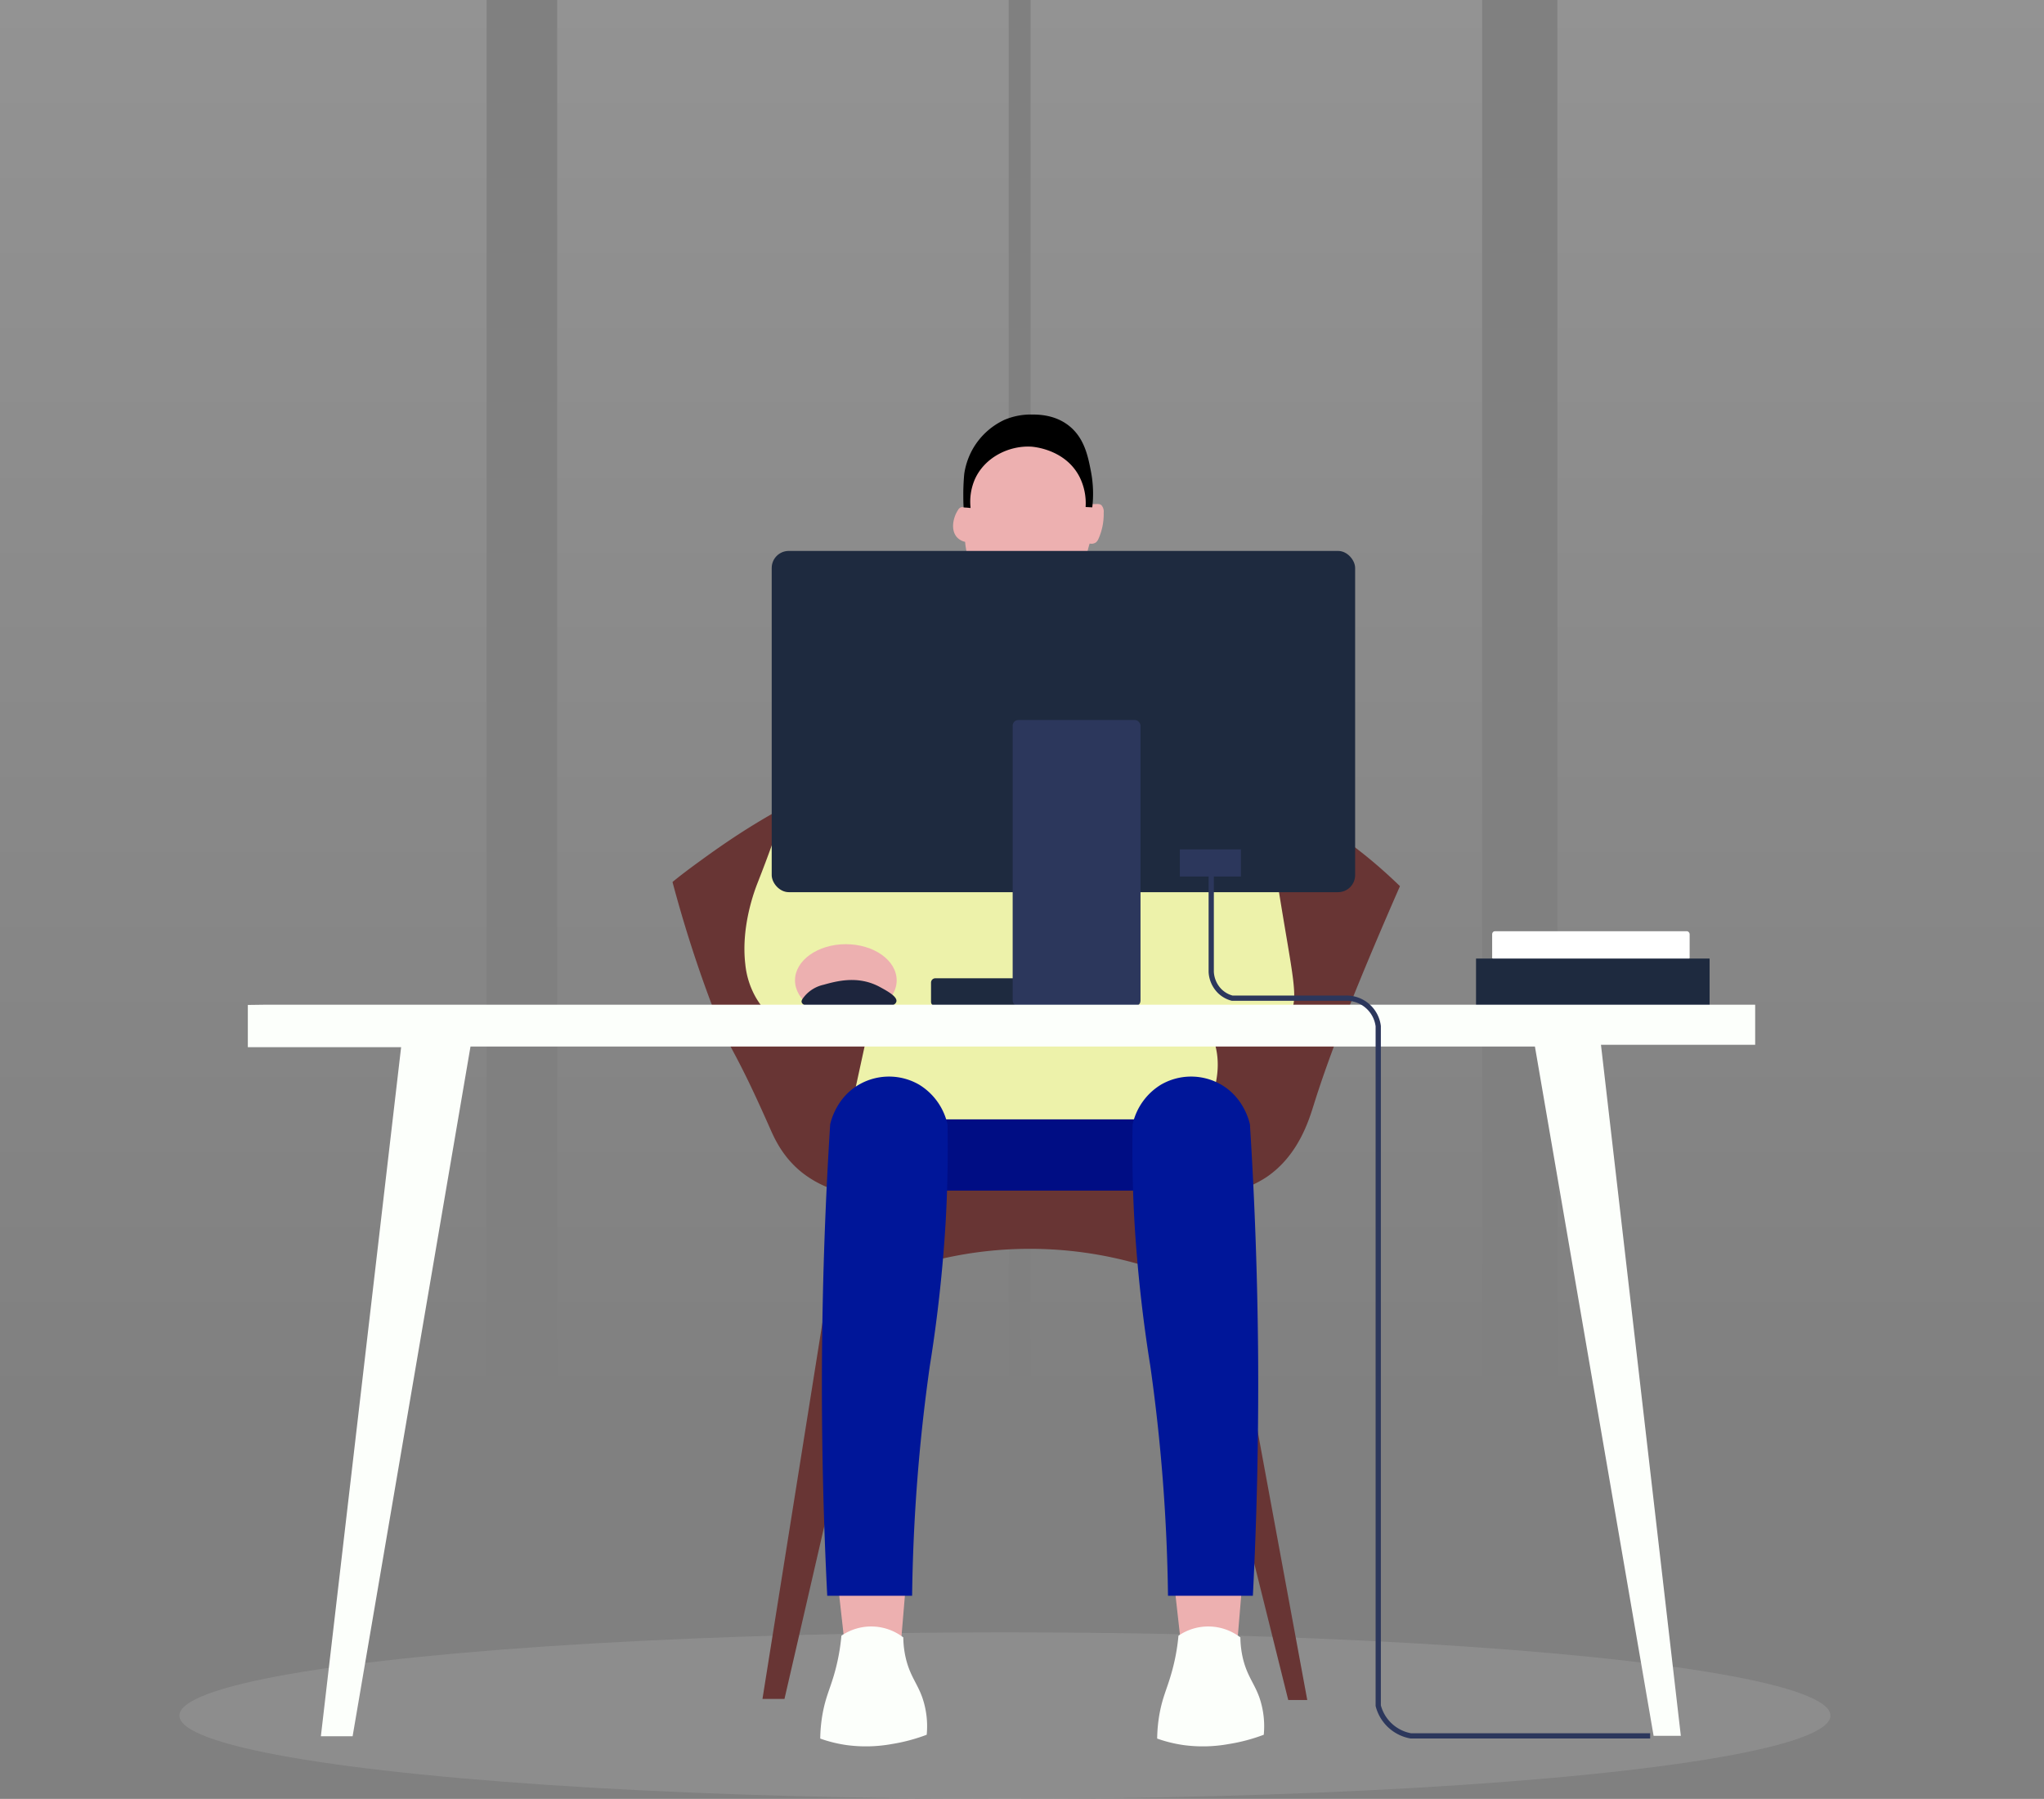 <svg xmlns="http://www.w3.org/2000/svg" xmlns:xlink="http://www.w3.org/1999/xlink" viewBox="0 0 779.24 685.68"><rect x="0" y="0" width="779.24" height="685.68" fill="#808080" stroke="none"/><defs><style>.cls-1,.cls-2,.cls-3,.cls-4,.cls-6{opacity:0.5;}.cls-1{fill:url(#linear-gradient);}.cls-2{fill:url(#linear-gradient-2);}.cls-3{fill:url(#linear-gradient-3);}.cls-4{fill:url(#linear-gradient-4);}.cls-5{fill:#edb0b0;}.cls-6{fill:#9b9b9b;}.cls-7{fill:#683534;}.cls-8{fill:#edf2aa;}.cls-9{fill:#000d84;}.cls-10{fill:#001699;}.cls-11{fill:#fcfffb;}.cls-12{fill:#1e2a3f;}.cls-13{fill:#2c375c;}.cls-14{fill:#fff;}.cls-15{fill:#1d253d;}.cls-16{fill:none;stroke:#2c375c;stroke-miterlimit:10;stroke-width:2px;}</style><linearGradient id="linear-gradient" x1="298.48" y1="546.12" x2="298.48" gradientUnits="userSpaceOnUse"><stop offset="0" stop-color="#fff" stop-opacity="0"/><stop offset="1" stop-color="#fff" stop-opacity="0.3"/></linearGradient><linearGradient id="linear-gradient-2" x1="478.96" y1="546.12" x2="478.96" y2="0" xlink:href="#linear-gradient"/><linearGradient id="linear-gradient-3" x1="686.48" y1="546.12" x2="686.48" y2="0" xlink:href="#linear-gradient"/><linearGradient id="linear-gradient-4" x1="92.75" y1="546.12" x2="92.75" y2="0" xlink:href="#linear-gradient"/></defs><g id="Layer_2" data-name="Layer 2"><g id="Layer_1-2" data-name="Layer 1"><rect class="cls-1" x="212.41" width="172.15" height="546.12"/><rect class="cls-2" x="392.89" width="172.15" height="546.12"/><rect class="cls-3" x="593.73" width="185.51" height="546.12"/><rect class="cls-4" width="185.51" height="546.12"/><path class="cls-5" d="M390.88,231.87c-7.4-.24-12.45-5.13-14.51-7.13a29.13,29.13,0,0,1-8.44-18.2,6,6,0,0,1-3-1.64c-2.63-2.76-1.6-7.64.31-10.51a2,2,0,0,1,1.48-1.1c.86,0,1.39.54,2-.22.39-.48.23-1.49.25-2.06.1-2.53-.3-5.09.11-7.61,1.25-7.62,12-14.94,22.84-14.92,8.94,0,18.35,5,22.09,13.58a20.48,20.48,0,0,1,1.55,5.71c.14,1.11-.21,2.37.06,3.45.43,1.81,2.94.24,4.24,1.31a3.63,3.63,0,0,1,.9,2.9,23.11,23.11,0,0,1-2,10,4,4,0,0,1-.88,1.27,3,3,0,0,1-2.47.48c-.53,1.6-.85,3.31-1.36,4.93a28.51,28.51,0,0,1-3,6.63C410.09,220.35,402.73,232.25,390.88,231.87Z"/><path d="M393,158a25.85,25.85,0,0,0-10,2A27,27,0,0,0,370.38,172a27.8,27.8,0,0,0-2.77,8.55c-.21,2.22-.34,4.62-.37,7.17,0,2,0,3.88.12,5.66l2.66.25a21.52,21.52,0,0,1,1.57-10.81c3.72-8.46,12.94-12.94,21.26-12.58.62,0,13.2.77,18.72,11.57a22.39,22.39,0,0,1,2.3,11.45l2.54.12a44.63,44.63,0,0,0-.49-13.58c-1.09-5.66-2.44-12.67-8.21-17.36C402.26,158,395.79,158,393,158Z"/><ellipse class="cls-6" cx="383.11" cy="653.94" rx="314.72" ry="31.74"/><path class="cls-7" d="M290.68,647.58h8.39l37-160.57a150.84,150.84,0,0,1,115.19.88L491.12,648h7.25q-17.78-96.3-35.53-192.61a41.67,41.67,0,0,0,19.94-6.67C495,440.45,499,427.05,501,420.63c6.43-20.47,17.11-47.25,32.71-82.85-3-2.89-7.29-6.92-12.8-11.38-50.58-40.92-109.15-43.8-118-44.12-69.6-2.48-118.88,33.41-137.53,47-3.85,2.81-7,5.25-9,6.92,4.53,17,9.24,31.12,13.08,41.64,9,24.62,8,15.82,24,52.05,1.71,3.88,4.79,10.94,12,16.81a40,40,0,0,0,16,7.75Q306.08,551,290.68,647.58Z"/><path class="cls-8" d="M383.37,438.83l-1.53-.27q-34.56-6.18-58.6-10.41,5.94-27.28,11.87-54.59c-12.63,15.33-28.81,21.42-37.58,16.62-3.13-1.72-7-5.74-9.56-10.29a32,32,0,0,1-3.84-12.39c-1.72-14.72,3.81-28.72,4.7-31,17.22-43.76,11.76-43.92,18.95-52.12C323.94,266,351.61,266.61,381,267.31c21.31.5,56.18,4.23,97.06,22.85.12-.94.32-2,.68-2,1.55-.14,3.91,20,7.74,44.81,6.34,40.92,9.68,49.18,4.05,54.58-2.52,2.4-10.51,7.77-35.72-2.36a27.81,27.81,0,0,1,7.92,11.41c4.83,13.63-2.44,31-13.73,39.49C433.67,447.56,410.15,443.48,383.37,438.83Z"/><path class="cls-5" d="M447.75,604.59q1.31,11.68,2.62,23.35l21.13.41q1.11-13.19,2.21-26.37Z"/><rect class="cls-9" x="336.03" y="426.68" width="117.51" height="27.16" rx="13.58"/><path class="cls-5" d="M319.54,604.59l2.61,23.35,21.14.41q1.11-13.19,2.21-26.37Z"/><path class="cls-10" d="M347.73,608.27H315.37c-1.46-28.86-2.21-59.32-2-91.23.23-30.92,1.35-60.45,3.12-88.47.32-1.4,2.52-10.61,11.59-15.48a22.92,22.92,0,0,1,22.35.37,23.75,23.75,0,0,1,10.8,15.16c.15,8.34.17,21-.67,36.39a553.35,553.35,0,0,1-6.08,55.64A682.5,682.5,0,0,0,347.73,608.27Z"/><path class="cls-10" d="M445.28,608.27h32.36c1.46-28.86,2.21-59.32,2-91.23-.23-30.92-1.35-60.45-3.13-88.47-.31-1.4-2.52-10.61-11.58-15.48a22.92,22.92,0,0,0-22.35.37,23.75,23.75,0,0,0-10.8,15.16c-.15,8.34-.17,21,.67,36.39a553.35,553.35,0,0,0,6.08,55.64A682.5,682.5,0,0,1,445.28,608.27Z"/><path class="cls-11" d="M320.77,623.49a20.07,20.07,0,0,1,23.6.65,36.39,36.39,0,0,0,1,8.13c1.64,6.68,4.33,9.36,6.25,14.8a33.56,33.56,0,0,1,1.67,14.17A67.36,67.36,0,0,1,340,664.78a55.27,55.27,0,0,1-17.09.42,51.46,51.46,0,0,1-10.21-2.5,58,58,0,0,1,1-10c1.12-5.82,2.62-8.76,4.17-14A77.62,77.62,0,0,0,320.77,623.49Z"/><path class="cls-11" d="M449.27,623.49a20.07,20.07,0,0,1,23.6.65,37,37,0,0,0,1,8.13c1.64,6.68,4.33,9.36,6.26,14.8a33.76,33.76,0,0,1,1.66,14.17,67.36,67.36,0,0,1-13.34,3.54,55.25,55.25,0,0,1-17.09.42,51.83,51.83,0,0,1-10.21-2.5,58,58,0,0,1,1-10c1.13-5.82,2.63-8.76,4.17-14A76.89,76.89,0,0,0,449.27,623.49Z"/><rect class="cls-12" x="354.94" y="372.89" width="48.74" height="10.68" rx="1.64"/><rect class="cls-12" x="294.2" y="210" width="222.42" height="130.07" rx="6.5"/><rect class="cls-13" x="386.06" y="274.46" width="48.74" height="109.11" rx="2.14"/><rect class="cls-14" x="568.86" y="354.95" width="75.29" height="11.15" rx="1.09"/><rect class="cls-12" x="562.71" y="365.38" width="89.04" height="18.06"/><ellipse class="cls-5" cx="322.46" cy="373.69" rx="19.38" ry="13.79"/><path class="cls-15" d="M306.9,379.53a13.2,13.2,0,0,1,7-4.15c5.12-1.42,13.29-3.68,21.62.88,2.72,1.48,6.57,3.59,6.22,5.46-1,5.3-35.33,4.85-36.14.21C305.48,381.29,306,380.61,306.9,379.53Z"/><polygon class="cls-11" points="94.48 383.06 94.48 399.16 152.92 399.16 122.33 661.81 134.43 661.81 179.37 398.9 585.16 398.9 630.41 661.65 640.79 661.65 610.34 398.25 669.13 398.25 669.13 382.98 100.42 382.98 94.48 383.06"/><path class="cls-16" d="M461.76,332.47v38a11.18,11.18,0,0,0,3.19,7.27,10.58,10.58,0,0,0,4.77,2.73h43.44a12.18,12.18,0,0,1,12.27,10.69v259a15.67,15.67,0,0,0,12.42,11.51h91.24"/><rect class="cls-13" x="449.8" y="323.76" width="23.28" height="10.35"/></g></g></svg>
